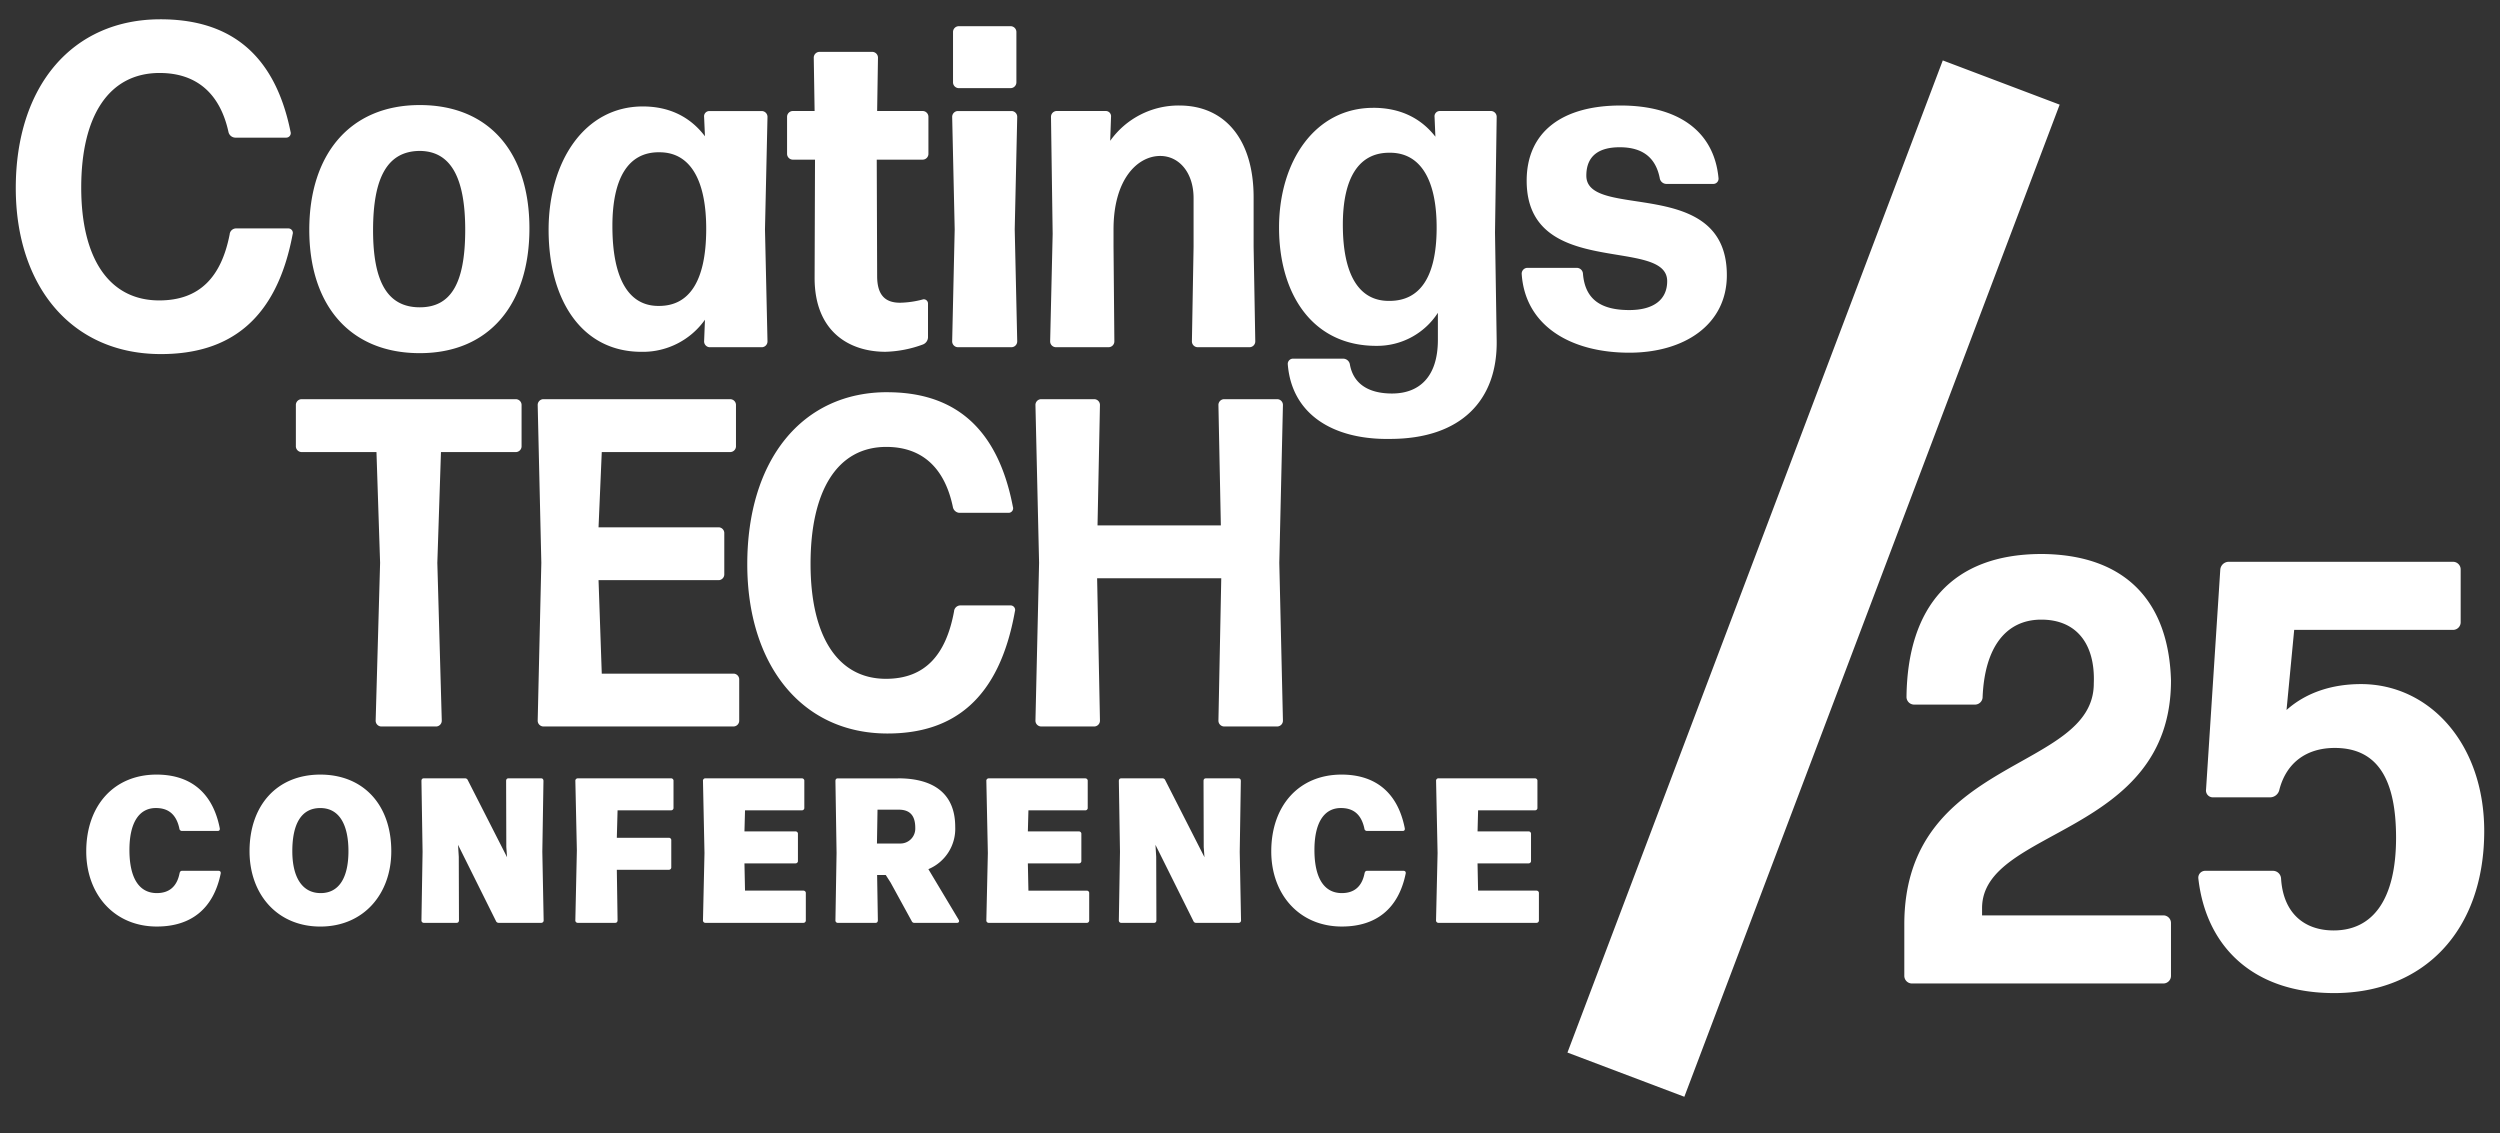 <svg xmlns="http://www.w3.org/2000/svg" xmlns:xlink="http://www.w3.org/1999/xlink" width="620" height="281" viewBox="0 0 620 281">
  <rect x="0" y="0" width="620" height="281" fill="#333333" stroke="none"/>
  <defs>
    <clipPath id="clip-path">
      <path id="Path_105" data-name="Path 105" d="M0,186.958H612.176V-80.254H0Z" transform="translate(0 80.254)" fill="none"/>
    </clipPath>
    <clipPath id="clip-CTC25-logo">
      <rect width="620" height="281"/>
    </clipPath>
  </defs>
  <g id="CTC25-logo" clip-path="url(#clip-CTC25-logo)">
    <g id="Group_552" data-name="Group 552" transform="translate(3.912 4.788)" clip-path="url(#clip-path)">
      <g id="Group_551" data-name="Group 551" transform="translate(0 -0.002)">
        <path id="Path_104" data-name="Path 104" d="M172.682,1.2H159.654a1.441,1.441,0,0,0-1.342,1.478v12.4a1.441,1.441,0,0,0,1.342,1.478h13.029a1.444,1.444,0,0,0,1.345-1.478V2.673A1.444,1.444,0,0,0,172.682,1.2M138.354,7.565H125.119a1.444,1.444,0,0,0-1.345,1.478l.21,13.192H118.5a1.444,1.444,0,0,0-1.345,1.478v9.1a1.444,1.444,0,0,0,1.345,1.478h5.584l-.1,29.344c0,13.3,8.58,18.309,17.577,18.309a28.85,28.85,0,0,0,9.306-1.821,1.974,1.974,0,0,0,1.239-1.931V70a1.051,1.051,0,0,0-1.019-1.075,1.009,1.009,0,0,0-.323.053,23.264,23.264,0,0,1-5.584.8c-3.413,0-5.687-1.595-5.687-6.6l-.1-28.887h11.477a1.441,1.441,0,0,0,1.342-1.478v-9.1a1.441,1.441,0,0,0-1.342-1.478H139.493L139.7,9.043a1.442,1.442,0,0,0-1.345-1.478M403.772,9.685,310.69,255.735,339.677,266.7,432.759,20.653ZM26.064,20.756c-17.37,0-27.4,12.283-27.4,30.935s10.029,30.592,27.4,30.592S53.26,70,53.26,51.348s-9.826-30.592-27.2-30.592m297.784.113c-14.374,0-23.267,6.483-23.267,18.652,0,24.566,34.847,13.761,34.847,24.909,0,4.548-3.31,7.165-9.409,7.165-7.135,0-10.961-2.734-11.477-8.987a1.539,1.539,0,0,0-1.552-1.478h-12.3a1.442,1.442,0,0,0-1.345,1.478c.829,12.852,12.1,19.561,26.677,19.561,13.648,0,24.2-6.936,24.2-19.222,0-24.905-34.847-13.531-34.847-24.679,0-5,3.206-7.049,8.274-7.049,6.1,0,8.993,2.957,9.925,7.618a1.7,1.7,0,0,0,1.655,1.478h11.683a1.3,1.3,0,0,0,1.242-1.478c-1.139-11.94-10.445-17.97-24.3-17.97m-109.4,0a20.8,20.8,0,0,0-17.161,8.757l.206-5.913a1.3,1.3,0,0,0-1.242-1.478h-12.3a1.442,1.442,0,0,0-1.345,1.478l.413,29L182.4,79.327a1.442,1.442,0,0,0,1.345,1.478h13.232a1.442,1.442,0,0,0,1.345-1.478L198.117,55.9V51.578c0-12.513,6-18.2,11.58-18.2,4.651,0,8.271,4.092,8.271,10.462V55.9l-.413,23.427a1.442,1.442,0,0,0,1.345,1.478h13.029a1.441,1.441,0,0,0,1.342-1.478L232.858,55.9V43.617c0-14.33-7.135-22.748-18.406-22.748M81.382,21.1c-14.474,0-23.367,13.651-23.367,30.6,0,17.057,7.961,30.253,23.057,30.253a18.868,18.868,0,0,0,15.719-7.961l-.21,5.344a1.444,1.444,0,0,0,1.345,1.478h13.029a1.444,1.444,0,0,0,1.345-1.478l-.623-27.749.623-27.865a1.444,1.444,0,0,0-1.345-1.478H97.823a1.3,1.3,0,0,0-1.242,1.478l.21,4.778C93.172,23.713,88,21.1,81.382,21.1m181.152.343c-14.477,0-23.37,13.308-23.37,29.683,0,16.491,8.274,29.344,24.093,29.344a17.921,17.921,0,0,0,15.3-8.191v6.712c0,9.21-4.651,13.3-11.374,13.3-6.1,0-9.616-2.614-10.442-7.165a1.707,1.707,0,0,0-1.655-1.478H242.577a1.3,1.3,0,0,0-1.239,1.478c1.016,12.286,11.1,18.433,24.592,18.433.243,0,.493,0,.739-.007,17.577,0,26.677-9.556,26.47-24.339l-.416-26.84.416-28.661a1.444,1.444,0,0,0-1.345-1.478H278.972a1.3,1.3,0,0,0-1.239,1.478l.206,4.891c-3.619-4.661-8.79-7.165-15.406-7.165m-89.646.8H159.447a1.444,1.444,0,0,0-1.345,1.478l.623,27.865L158.1,79.327a1.444,1.444,0,0,0,1.345,1.478h13.442a1.442,1.442,0,0,0,1.345-1.478l-.619-27.749.619-27.865a1.442,1.442,0,0,0-1.345-1.478M141.97,91.966c-21.09,0-34.684,16.811-34.684,42.669,0,24.7,13.295,41.976,34.784,41.976,16.292,0,27.685-8.467,31.584-30.266a1.13,1.13,0,0,0-1-1.5H160.063a1.593,1.593,0,0,0-1.5,1.5c-2,10.784-7.2,16.7-16.891,16.7-11.893,0-18.692-10.435-18.692-28.524s6.6-28.987,18.792-28.987c9,0,14.494,5.334,16.491,14.84a1.764,1.764,0,0,0,1.6,1.508h12.293a1.132,1.132,0,0,0,1-1.508c-4.1-21.333-16.192-28.4-31.185-28.4M238.828,93.7H225.433a1.441,1.441,0,0,0-1.3,1.508l.6,29.8H194.148l.6-29.8a1.441,1.441,0,0,0-1.3-1.508H180.054a1.441,1.441,0,0,0-1.3,1.508l.9,39.076-.9,39.076a1.438,1.438,0,0,0,1.3,1.5h13.395a1.438,1.438,0,0,0,1.3-1.5l-.7-35.25h30.785l-.7,35.25a1.438,1.438,0,0,0,1.3,1.5h13.395a1.438,1.438,0,0,0,1.3-1.5l-.9-39.076.9-39.076a1.441,1.441,0,0,0-1.3-1.508m-135.64,0H56.61a1.444,1.444,0,0,0-1.3,1.508l.9,39.076-.9,39.076a1.44,1.44,0,0,0,1.3,1.5h47.377a1.438,1.438,0,0,0,1.3-1.5V163.276a1.441,1.441,0,0,0-1.3-1.508H71.2l-.8-23.191h29.886a1.44,1.44,0,0,0,1.3-1.5V126.983a1.441,1.441,0,0,0-1.3-1.508H70.4l.8-18.669h31.984a1.441,1.441,0,0,0,1.3-1.508V95.212a1.441,1.441,0,0,0-1.3-1.508m-53.177,0H-3.363a1.444,1.444,0,0,0-1.3,1.508V105.3a1.444,1.444,0,0,0,1.3,1.508H15.326l.9,27.482-1.1,39.076a1.44,1.44,0,0,0,1.3,1.5H30.22a1.44,1.44,0,0,0,1.3-1.5l-1.1-39.076.9-27.482H50.011a1.441,1.441,0,0,0,1.3-1.508V95.212a1.441,1.441,0,0,0-1.3-1.508m377.9,38.39c-21.729.15-32.866,13-33.136,35.4a1.892,1.892,0,0,0,1.765,1.941h15.346a1.894,1.894,0,0,0,1.765-1.941c.543-12.4,5.84-18.972,14.261-19.122h.32c8.624,0,13.392,5.95,12.989,15.835,0,21.959-46.99,18.076-46.99,59.753v12.7A1.894,1.894,0,0,0,396,238.6H458.6a1.894,1.894,0,0,0,1.765-1.941v-13a1.894,1.894,0,0,0-1.765-1.941H413.514v-1.795c0-20.017,46.854-17.773,46.854-56.463-.543-19.568-11.271-31.371-32.457-31.371m102.534,1.944H474.492a2.115,2.115,0,0,0-1.9,1.938L469.061,190.5a1.7,1.7,0,0,0,1.628,1.941H484.95a2.373,2.373,0,0,0,2.307-1.941c1.765-6.722,6.792-10.308,13.718-10.308,10.728,0,15.21,7.921,15.21,22.258,0,15.236-5.7,23-15.483,23-7.332,0-12.5-4.332-13.035-12.846a2.021,2.021,0,0,0-2.041-1.941H468.788a1.707,1.707,0,0,0-1.632,1.941c1.9,16.731,13.445,28.381,33.682,28.381,22.135,0,37.211-15.386,37.211-40.181,0-21.662-13.581-36.449-30.559-36.449-6.926,0-13.441,1.941-18.469,6.423l1.9-19.868h39.522a1.894,1.894,0,0,0,1.765-1.941v-13a1.893,1.893,0,0,0-1.765-1.938M254.65,186.8c-10.475,0-17.414,7.628-17.414,19.045,0,10.651,6.939,18.636,17.507,18.636,8.377,0,14.011-4.3,15.825-13.105.093-.463-.137-.716-.556-.716h-8.987c-.373,0-.559.2-.653.613-.649,3.33-2.607,4.914-5.63,4.914-4.472,0-6.8-3.839-6.8-10.7,0-6.656,2.327-10.395,6.566-10.395,3.163,0,5.074,1.638,5.817,5.068a.638.638,0,0,0,.653.616h8.847c.42,0,.606-.256.513-.716-1.771-8.91-7.358-13.262-15.689-13.262M1.4,186.8c-10.755,0-17.554,7.628-17.554,19,0,10.7,6.892,18.686,17.554,18.686,10.708,0,17.6-8.038,17.6-18.686,0-11.624-7.029-19-17.6-19m-40.634,0c-10.475,0-17.414,7.628-17.414,19.045,0,10.651,6.939,18.636,17.507,18.636,8.377,0,14.011-4.3,15.829-13.105.093-.463-.14-.716-.559-.716h-8.987c-.373,0-.559.2-.649.613-.653,3.33-2.61,4.914-5.634,4.914-4.472,0-6.8-3.839-6.8-10.7,0-6.656,2.327-10.395,6.566-10.395,3.163,0,5.074,1.638,5.817,5.068a.64.64,0,0,0,.653.616h8.847c.42,0,.606-.256.513-.716-1.771-8.91-7.358-13.262-15.689-13.262m341.878.922h-23.93a.593.593,0,0,0-.606.666l.373,17.867L278.1,222.9a.593.593,0,0,0,.606.666h24.3a.593.593,0,0,0,.606-.666v-6.656a.593.593,0,0,0-.606-.666h-14.48l-.137-6.759h12.659a.593.593,0,0,0,.606-.666v-6.6a.593.593,0,0,0-.606-.666H288.395l.137-5.224h14.107a.593.593,0,0,0,.606-.666v-6.6a.593.593,0,0,0-.606-.666m-73.54,0h-8.054c-.373,0-.606.2-.606.666l.047,16.382.186,2.511-9.729-19.1a.718.718,0,0,0-.7-.459h-10.2c-.373,0-.606.2-.606.666l.28,17.56-.28,16.948a.593.593,0,0,0,.606.666h8.1c.373,0,.606-.206.606-.666l-.047-15.719-.186-2.97,9.4,18.892a.717.717,0,0,0,.7.463h10.521a.59.59,0,0,0,.6-.666l-.323-16.948.276-17.56c0-.463-.23-.666-.6-.666m-37.984,0h-23.93a.592.592,0,0,0-.6.666l.373,17.867-.373,16.641a.592.592,0,0,0,.6.666h24.3a.593.593,0,0,0,.606-.666v-6.656a.593.593,0,0,0-.606-.666H177.011l-.14-6.759h12.662a.593.593,0,0,0,.606-.666v-6.6a.593.593,0,0,0-.606-.666H176.871l.14-5.224h14.1a.593.593,0,0,0,.606-.666v-6.6a.593.593,0,0,0-.606-.666m-46.454,0h-14.9c-.373,0-.606.2-.606.666l.28,17.817-.28,16.691a.593.593,0,0,0,.606.666h9.309c.373,0,.606-.206.606-.666l-.186-11.214h2.141l1.212,1.895,5.214,9.523a.714.714,0,0,0,.7.463h10.521c.463,0,.7-.36.416-.819L152.2,210.253a10.849,10.849,0,0,0,6.656-10.5c0-7.984-5.024-12.03-14.2-12.03m-23.83,0H96.9a.592.592,0,0,0-.6.666l.373,17.867L96.3,222.9a.592.592,0,0,0,.6.666h24.3a.593.593,0,0,0,.606-.666v-6.656a.593.593,0,0,0-.606-.666H106.727l-.14-6.759h12.662a.59.59,0,0,0,.6-.666v-6.6a.59.59,0,0,0-.6-.666H106.587l.14-5.224h14.1a.593.593,0,0,0,.606-.666v-6.6a.593.593,0,0,0-.606-.666m-32.443,0H65.25a.592.592,0,0,0-.6.666l.373,17.2L64.647,222.9a.592.592,0,0,0,.6.666h9.266c.373,0,.606-.206.606-.666l-.186-12.493h12.9a.593.593,0,0,0,.606-.666v-6.606a.593.593,0,0,0-.606-.666h-12.9l.186-6.809H88.387a.593.593,0,0,0,.606-.666v-6.6a.593.593,0,0,0-.606-.666m-32.254,0H48.079c-.373,0-.6.2-.6.666l.047,16.382.183,2.511-9.729-19.1a.717.717,0,0,0-.7-.459h-10.2c-.37,0-.6.2-.6.666l.28,17.56L26.48,222.9a.592.592,0,0,0,.6.666h8.1c.373,0,.606-.206.606-.666l-.047-15.719-.186-2.97,9.4,18.892a.72.72,0,0,0,.7.463H56.18a.593.593,0,0,0,.606-.666l-.326-16.948.28-17.56c0-.463-.233-.666-.606-.666M139.446,203.9l.14-8.4h5.261c2.654,0,4.1,1.332,4.1,4.5a3.692,3.692,0,0,1-3.816,3.892ZM1.489,216.189c-4.658,0-7.032-4.042-7.032-10.392,0-6.709,2.188-10.7,6.939-10.7,4.795,0,6.982,4.249,6.982,10.7,0,6.4-2.234,10.392-6.889,10.392M266.37,69.322c-7.322,0-11.384-6.369-11.384-18.882,0-11.51,3.892-17.86,11.487-17.86.133,0,.266,0,.4,0,7.445.113,11.477,6.826,11.374,19-.1,11.827-4.135,17.74-11.683,17.74-.067,0-.13,0-.2,0M85.231,70.57c-7.328,0-11.394-6.706-11.394-19.791,0-11.847,3.9-18.316,11.49-18.316.133,0,.266,0,.4.007,7.445.113,11.477,6.939,11.374,19.448C97,64.317,92.965,70.57,85.417,70.57h-.186m-59.167.343c-7.755,0-11.58-5.917-11.58-19.108S18.1,32.243,25.961,32.13c7.651,0,11.374,6.369,11.374,19.561,0,13.418-3.619,19.222-11.271,19.222M-38.246-.513c-21.819,0-35.88,16.491-35.88,41.856,0,24.223,13.751,41.17,35.983,41.17,16.854,0,28.641-8.3,32.673-29.683a1.119,1.119,0,0,0-1.035-1.482H-19.534a1.607,1.607,0,0,0-1.548,1.482C-23.15,63.4-28.527,69.205-38.556,69.205c-12.306,0-19.338-10.235-19.338-27.978S-51.069,12.8-38.453,12.8c9.3,0,14.99,5.231,17.061,14.557a1.785,1.785,0,0,0,1.651,1.478H-7.022a1.119,1.119,0,0,0,1.035-1.478C-10.228,6.426-22.737-.513-38.246-.513" transform="translate(74.126 0.513)" fill="#fff"/>
      </g>
    </g>
  </g>
</svg>
